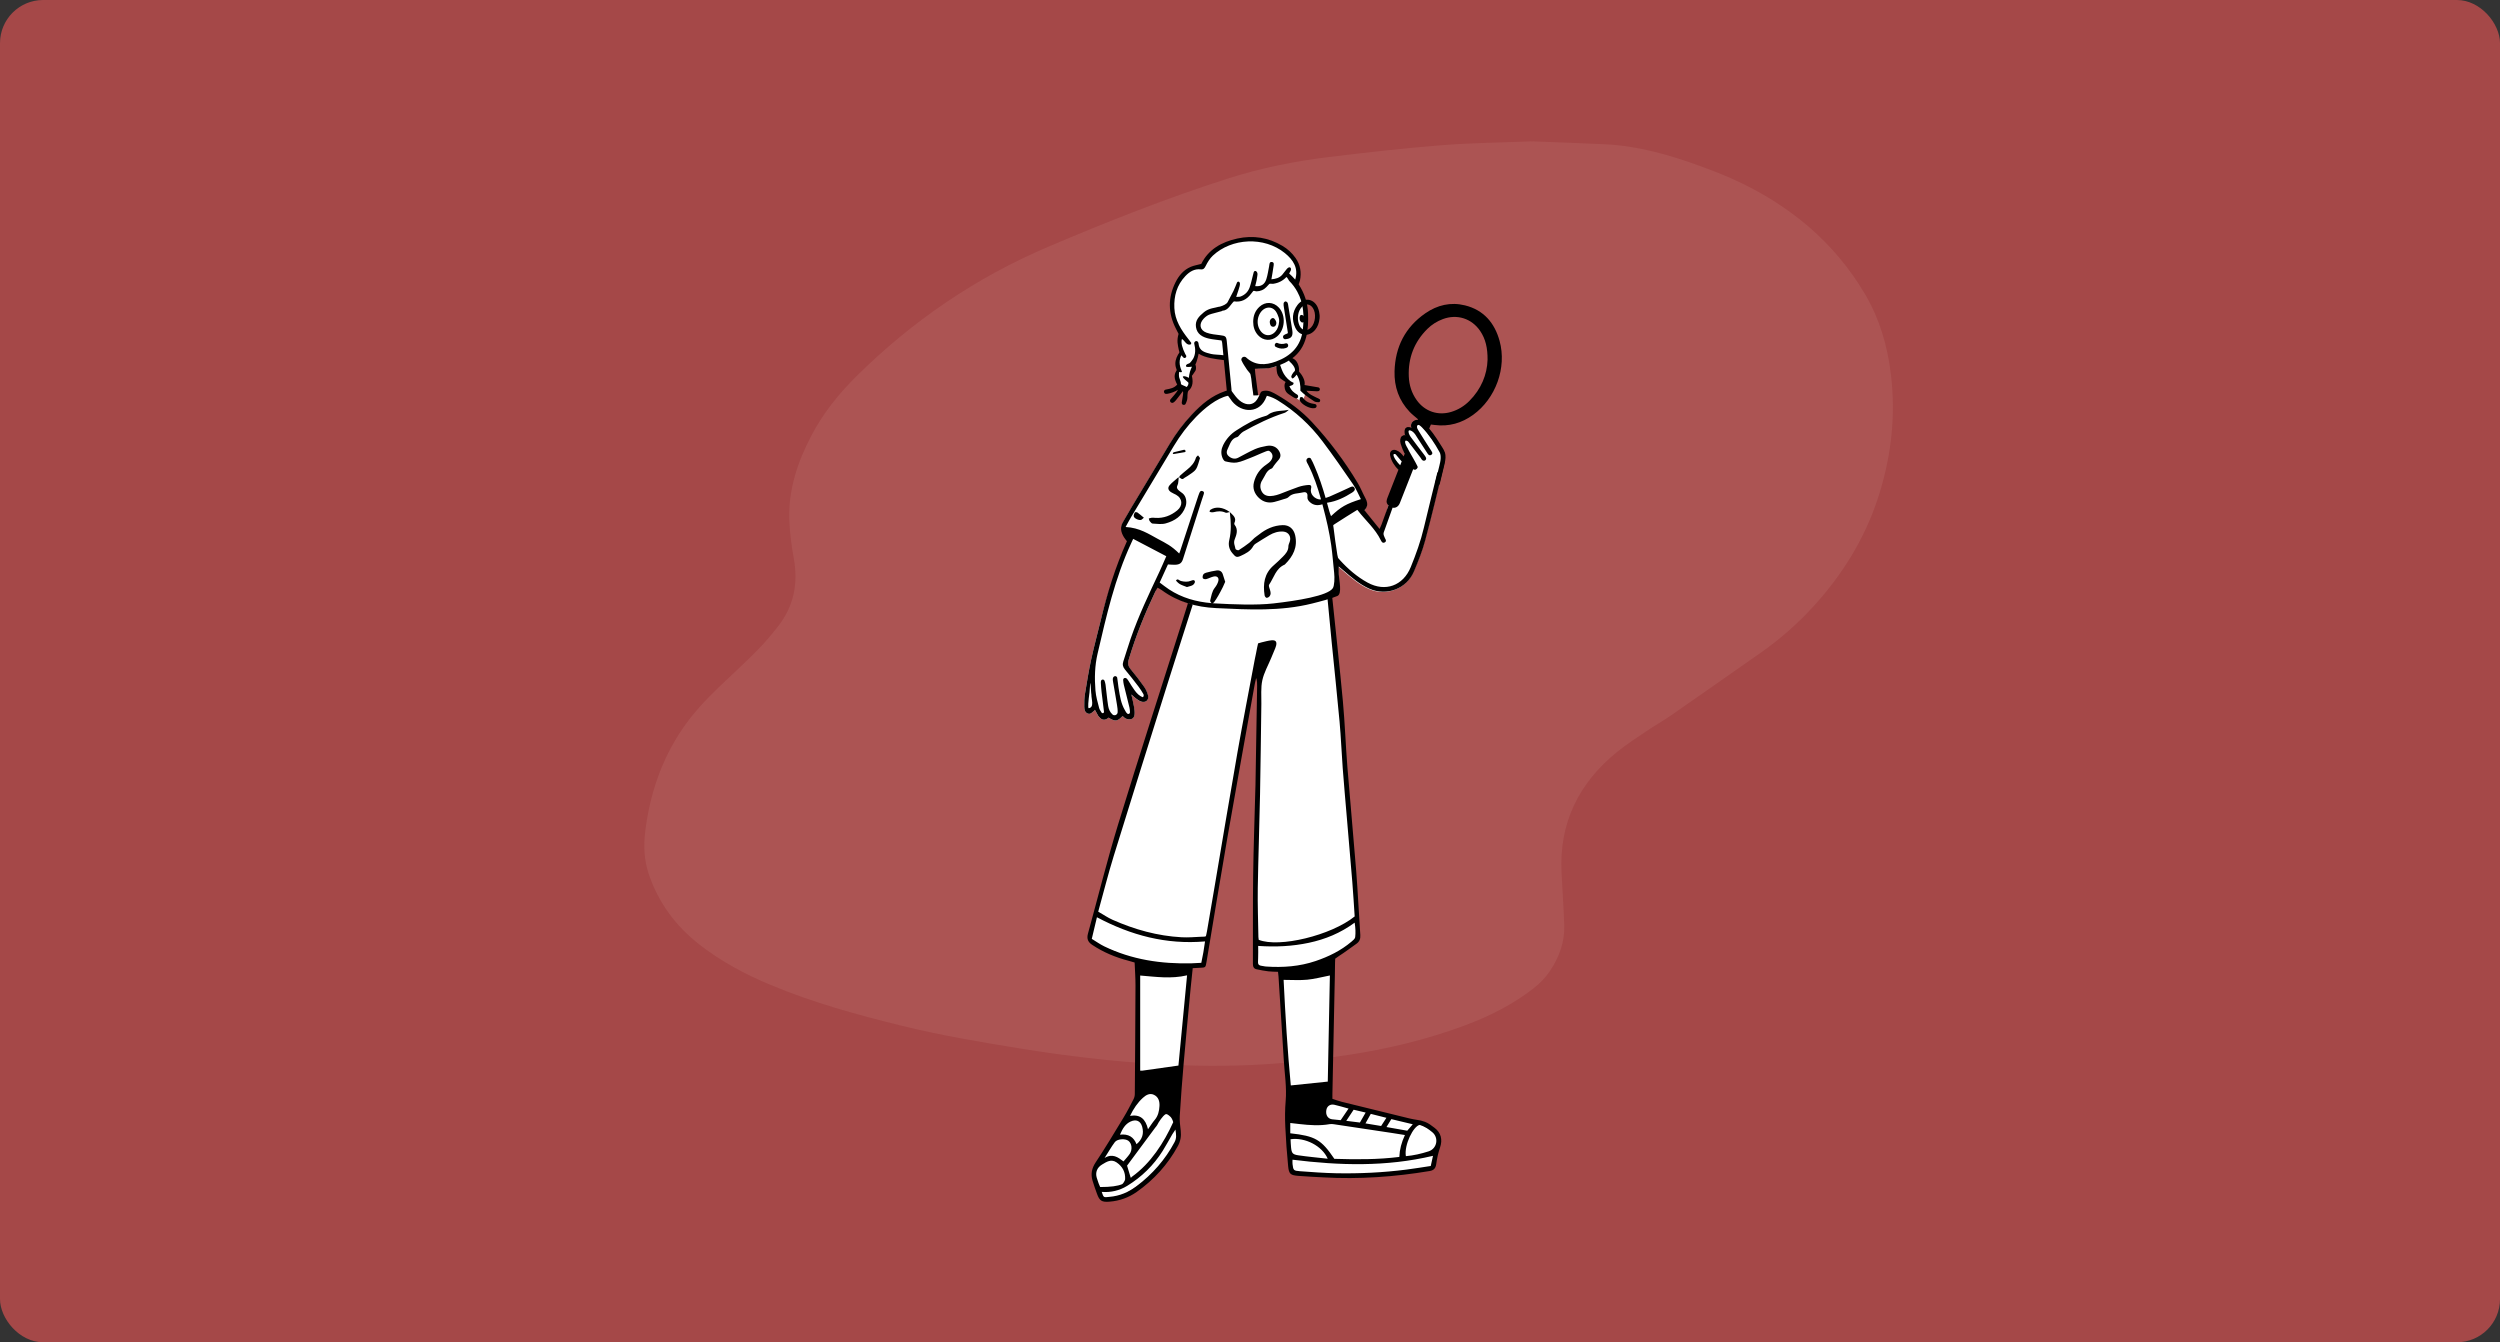 <?xml version="1.0" encoding="UTF-8"?> <svg xmlns="http://www.w3.org/2000/svg" width="1680" height="902" viewBox="0 0 1680 902" fill="none"><rect x="0" y="0" width="1680" height="902" fill="#333333" stroke="none"/><rect width="1680" height="902" rx="29" fill="#A54848"></rect><g opacity="0.5"><g opacity="0.5"><path opacity="0.5" fill-rule="evenodd" clip-rule="evenodd" d="M1029.58 95C1046.19 95.659 1062.41 96.195 1078.62 96.971C1100.78 98.033 1121.71 104.058 1142.23 111.509C1149.65 114.202 1157.04 117.022 1164.21 120.251C1202.36 137.437 1232.7 162.718 1253.38 197.834C1263.23 214.572 1268.41 232.735 1270.68 251.635C1274.14 280.426 1270.69 308.747 1261.47 336.19C1252.54 362.775 1237.81 386.553 1218.4 407.72C1207.81 419.271 1196.11 429.588 1183.12 438.656C1163.14 452.609 1143.22 466.649 1123.19 480.543C1117.7 484.354 1111.82 487.663 1106.27 491.402C1099.8 495.766 1093.21 500.035 1087.16 504.89C1060.57 526.237 1047.67 553.369 1049.34 586.46C1049.92 598.104 1050.73 609.74 1051.16 621.389C1051.58 632.79 1047.89 643.123 1041.42 652.69C1038.4 657.15 1034.67 660.9 1030.38 664.25C1016.46 675.123 1000.73 682.989 984.023 689.193C959.004 698.483 933.113 704.734 906.6 708.806C887.524 711.737 868.381 714.054 849.086 715.238C825.059 716.712 801.032 716.434 777.031 714.989C746.718 713.163 716.609 709.582 686.669 704.743C659.797 700.398 632.948 695.902 606.542 689.426C576.374 682.03 546.474 673.793 517.878 661.871C500.877 654.783 484.809 646.194 470.387 635.007C454.012 622.305 442.465 606.535 436.005 587.416C432.77 577.843 432.423 568.059 433.665 558.274C436.778 533.752 444.434 510.646 458.679 489.7C465.658 479.436 474.127 470.362 483.16 461.72C491.606 453.639 500.268 445.753 508.485 437.471C513.579 432.337 518.251 426.787 522.707 421.139C533.511 407.443 536.498 392.095 533.466 375.348C531.909 366.75 530.721 358.014 530.43 349.309C529.756 329.21 535.913 310.561 545.273 292.719C553.141 277.721 563.685 264.555 575.877 252.511C613.004 215.83 655.726 186.52 704.784 165.687C744.312 148.901 784.257 133.057 825.345 119.939C847.401 112.897 870.109 108.314 893.159 105.528C918.264 102.494 943.413 99.606 968.628 97.611C988.995 95.999 1009.49 95.807 1029.58 95Z" fill="#DFA9A1"></path></g></g><path fill-rule="evenodd" clip-rule="evenodd" d="M803.181 394.126L783.897 455.204L766.764 509.934L746.278 577.859L735.367 616.357L732.184 629.3L733.557 633.001L764.832 645.968L764.305 687.438V718.422V737.595L736.533 783.618L734.594 789.512L740.236 806.186L751.227 805.63L776.479 788.779L791.498 767.585V755.573L792.581 730.836L799.866 649.916L808.515 648.309L822.021 569.902L838.829 475.339L843.699 449.575L846.149 451.006V472.155L843.699 649.191L861.369 651.972L863.317 697.206L866.413 738.842L865.725 757.878L867.287 787.08L875.928 788.425L917.687 790.143L963.108 784.738L967.818 766.384L964.204 760.303L947.768 752.701L918.302 745.678L893.739 739.599L894.828 702.169L895.426 642.973L913.345 629.901L909.041 577.859L902.242 496.55L893.739 394.126C871.713 393.689 855.033 393.47 843.699 393.47C832.364 393.47 818.858 393.689 803.181 394.126Z" fill="white"></path><path fill-rule="evenodd" clip-rule="evenodd" d="M909.645 745.734C908.009 748.202 906.504 750.473 904.696 753.201C908.155 753.632 910.886 753.973 913.856 754.343C915.125 752.134 916.332 750.033 917.712 747.633C914.64 746.91 912.2 746.335 909.645 745.734ZM931.668 751.166C927.737 750.178 924.533 749.372 921.168 748.526C919.907 750.783 918.839 752.696 917.597 754.92C921.507 755.569 924.793 756.114 928.111 756.666C929.28 754.859 930.289 753.298 931.668 751.166ZM949.385 755.515C944.228 754.276 939.653 753.176 934.977 752.052C933.877 753.847 932.919 755.41 931.717 757.371C936.721 758.255 941.197 759.046 945.685 759.839C946.868 758.458 947.904 757.246 949.385 755.515ZM906.224 744.967C902.623 743.985 899.668 743.052 896.653 742.395C893.872 741.789 891.747 743.317 891.294 745.939C890.718 749.273 892.276 751.793 895.204 752.17C897.063 752.408 898.933 752.555 900.94 752.758C902.643 750.247 904.287 747.822 906.224 744.967ZM752.618 762.498C758.413 761.831 761.863 764.108 763.735 768.916C767.604 765.683 768.823 761.778 767.552 757.194C766.448 753.211 763.437 751.943 759.699 753.701C756.171 755.361 754.384 758.426 752.618 762.498ZM754.996 780.475C756.443 778.743 757.965 777.191 759.166 775.424C761.147 772.507 760.618 768.349 758.243 766.593C756.102 765.008 750.861 765.287 749.191 767.48C746.631 770.846 744.636 774.638 742.274 778.153C747.58 774.977 751.202 777.573 754.996 780.475ZM892.224 778.665C888.485 769.998 876.964 764.161 867.254 765.57C867.36 767.368 867.402 769.216 867.59 771.049C867.976 774.844 868.57 775.781 872.415 776.356C878.795 777.308 885.234 777.872 892.224 778.665ZM740.35 800.944C741.692 805.19 741.856 804.596 745.558 804.286C752.385 803.713 758.431 801.155 763.819 797.071C774.424 789.033 783.039 779.292 789.312 767.486C790.726 764.827 790.438 762.481 789.886 759.065C788.903 760.547 788.304 761.359 787.799 762.226C785.621 765.964 783.593 769.793 781.288 773.451C775.2 783.11 767.207 790.913 757.485 796.89C752.295 800.081 746.381 801.459 740.35 800.944ZM771.465 758.853C773.295 756.278 774.476 754.336 775.933 752.628C778.269 749.889 778.987 746.603 779.165 743.238C779.326 740.183 778.573 737.197 775.45 735.714C772.546 734.335 770.046 735.917 768.077 737.698C764.468 740.963 761.758 744.976 759.389 749.858C766.277 748.718 769.781 751.912 771.465 758.853ZM739.317 797.685C746.381 797.685 750.99 797.056 754.073 795.766C754.732 795.491 756.045 793.281 756.087 792.498C756.347 787.661 754.355 783.871 750.343 781.14C746.668 778.639 743.61 780.768 740.61 782.553C737.177 784.596 735.955 787.904 737.03 791.495C738.131 795.174 738.482 795.674 739.317 797.685ZM954.021 755.946C949.818 756.666 943.476 769.421 944.742 776.94C949.963 776.491 955.014 775.314 960.018 773.713C965.718 771.888 967.07 764.518 962.411 760.771C960.129 758.935 957.774 757.048 954.021 755.946ZM759.837 791.423C760.289 791.355 760.516 790.877 760.706 790.74C773.35 781.668 782.122 767.942 788.413 754.105C788.413 754.105 787.888 752.023 786.787 750.708C784.85 748.829 783.832 748.361 783.123 748.829C781.25 750.062 778.788 753.717 777.607 756.05C777.307 756.644 776.795 757.131 776.392 757.675C770.029 766.255 763.668 774.838 757.389 783.31C758.162 785.8 759.014 788.77 759.837 791.423ZM962.965 776.715C931.462 784.181 900.154 783.255 868.564 779.321C868.564 780.169 868.458 781.233 868.583 782.268C869.079 786.411 869.254 786.738 873.558 787.053C881.66 787.645 889.774 788.269 897.891 788.424C913.619 788.723 929.316 787.963 944.934 785.994C950.415 785.303 955.866 784.381 961.47 783.544C962.016 781.047 962.492 778.875 962.965 776.715ZM845.488 635.66C845.488 638.533 845.605 641.206 845.463 643.867C845.204 648.713 845.14 648.71 849.963 649.406C850.231 649.445 850.5 649.486 850.77 649.506C862.092 650.285 873.226 649.489 884.067 645.823C892.872 642.844 901.09 638.822 908.209 632.78C909.207 631.933 910.564 630.857 910.688 629.766C911.028 626.776 910.919 623.71 910.331 620.023C900.714 627.087 890.53 631.221 879.546 633.561C868.485 635.918 857.326 636.467 845.488 635.66ZM733.679 630.916C736.692 632.747 739.228 634.58 742.001 635.925C760.568 644.928 780.35 647.853 800.787 647.347C802.919 647.294 805.048 647.132 807.279 647.017C807.783 644.453 808.265 642.216 808.658 639.962C809.062 637.641 809.377 635.304 809.784 632.634C783.701 634.876 760.011 628.546 737.14 616.392C736.032 621.04 734.92 625.708 733.679 630.916ZM867.061 761.565C883.871 763.416 887.904 765.764 896.687 778.739C911.231 779.194 925.941 779.276 940.35 777.453C940.551 772.398 941.786 767.755 944.113 762.739C941.344 762.249 938.077 761.763 935.411 761.357C922.421 759.382 909.425 757.431 896.428 755.497C895.495 755.358 894.503 755.256 893.591 755.421C886.84 756.638 880.105 756.141 873.366 755.378C871.283 755.142 869.202 754.897 867.061 754.65V761.565ZM791.907 716.055C793.82 696.075 795.746 675.95 797.711 655.427C786.933 657.947 776.614 656.399 766.209 655.552V719.459C767.126 719.558 767.126 719.558 767.483 719.508C775.512 718.392 783.535 717.245 791.907 716.055ZM862.582 658.473C863.772 682.385 865.176 705.854 867.415 729.412C875.983 728.525 883.989 727.695 892.267 726.837C892.741 702.864 893.208 679.207 893.676 655.518C888.212 656.577 883.353 657.904 878.414 658.367C873.347 658.843 868.202 658.473 862.582 658.473ZM747.736 618.143C762.472 624.66 777.822 628.956 793.986 629.837C798.302 630.073 802.658 629.726 806.989 629.504C808.596 629.421 810.12 629.542 810.388 629.053C810.388 629.053 810.808 627.443 811.11 625.714C812.877 615.588 814.577 605.451 816.298 595.319C821.371 565.45 826.315 535.56 831.556 505.722C835.229 484.811 839.301 463.97 843.21 443.101C843.707 440.443 844.392 437.817 844.81 435.149C844.94 434.315 845.425 432.347 845.425 432.347C845.425 432.347 846.725 431.914 847.704 431.685C849.938 431.16 852.171 430.499 854.44 430.284C857.276 430.016 858.204 431.232 857.532 433.92C857.272 434.963 856.819 435.961 856.412 436.963C855.7 438.718 854.947 440.456 854.225 442.206C852.168 447.184 849.393 452.008 848.274 457.187C847.177 462.258 847.713 467.692 847.633 472.968C847.326 493.265 847.153 513.564 846.75 533.859C846.333 554.825 845.564 575.785 845.23 596.753C845.055 607.708 845.477 618.673 845.644 629.632C845.654 630.296 845.786 630.957 845.855 631.556C859.52 637.076 894.532 628.603 910.343 615.847C909.827 608.27 909.38 600.447 908.747 592.64C907.578 578.211 906.295 563.793 905.071 549.37C904.133 538.316 903.138 527.266 902.305 516.204C901.524 505.818 901.134 495.398 900.195 485.028C898.598 467.382 896.683 449.764 894.944 432.131C893.935 421.901 892.479 406.614 891.522 396.378C891.471 395.841 891.318 395.223 891.515 394.775C891.751 394.238 892.284 393.512 892.742 393.47C893.246 393.428 894.033 393.953 894.294 394.443C894.655 395.12 894.693 395.99 894.776 396.788C897.178 419.931 900.291 448.107 902.42 471.275C903.768 485.955 904.272 500.71 905.445 515.408C907.308 538.739 909.531 562.041 911.37 585.374C912.497 599.667 913.136 613.998 914.131 628.302C914.312 630.894 913.601 632.749 911.525 634.208C907.652 636.928 903.889 639.818 899.904 642.362C899.049 642.909 897.255 644.236 897.255 644.236C897.255 644.236 897.156 645.7 897.151 646.828C897.123 652.917 896.94 659.005 896.814 665.091C896.334 688.496 895.852 711.901 895.374 735.305C895.355 736.235 895.371 737.165 895.371 738.405C897.517 739.099 899.518 739.878 901.583 740.391C916.703 744.154 931.83 747.889 946.977 751.545C948.812 751.987 950.672 752.32 952.52 752.596C954.349 752.868 955.321 753.052 957.525 753.849C959.955 754.728 962.031 756.396 964.088 757.96C968.334 761.188 969.553 765.769 967.678 771.234C966.445 774.826 965.65 778.541 965.138 782.303C964.738 785.235 963.367 786.489 960.697 786.935C937.073 790.876 913.319 792.559 889.38 791.2C883.694 790.878 878.001 790.66 872.33 790.177C867.233 789.743 866.155 788.943 865.642 783.799C864.761 774.953 864.126 766.073 863.721 757.192C863.461 751.453 863.466 745.697 863.961 739.974C864.76 730.751 863.276 721.679 862.712 712.547C861.552 693.779 860.353 675.012 859.162 656.245C859.103 655.318 858.967 654.396 858.821 653.055C856.598 652.96 854.458 653.003 852.356 652.744C849.682 652.415 847.02 651.923 844.388 651.344C842.54 650.937 841.945 649.67 841.954 647.723C842.044 628.104 841.852 608.481 842.111 588.865C842.361 569.925 843.048 550.992 843.544 532.056C843.584 530.568 843.655 529.08 843.681 527.593C844.055 505.404 844.426 483.215 844.791 461.026C844.82 459.274 844.795 457.52 844.148 455.622C843.821 457.017 843.429 458.4 843.177 459.807C837.012 494.288 830.749 528.751 824.744 563.26C819.922 590.974 815.413 618.743 810.766 646.487C810.145 650.192 810.15 650.185 806.487 650.34C804.886 650.408 803.288 650.513 801.507 650.611C801.03 655.167 800.544 659.454 800.139 663.75C798.553 680.587 796.917 697.419 795.45 714.268C794.418 726.123 793.525 737.993 792.799 749.872C792.595 753.215 793.096 756.619 793.461 759.976C793.856 763.594 793.286 766.92 791.523 770.146C784.711 782.614 775.422 792.864 763.816 801.015C758.391 804.826 752.303 806.977 745.655 807.522C740.438 807.951 738.86 807.007 737.135 802.111C736.102 799.181 734.996 796.267 734.15 793.282C732.912 788.917 733.639 785.086 736.301 781.085C742.896 771.175 749.001 760.936 755.175 750.752C757.553 746.831 759.64 742.728 761.742 738.647C762.29 737.583 762.583 736.406 762.592 735.209C762.79 710.85 762.968 686.491 763.05 662.131C763.066 657.137 762.681 652.142 762.467 646.815C761.133 646.426 759.755 645.986 758.357 645.623C749.636 643.356 741.444 639.95 733.913 634.919C730.939 632.934 730.211 630.66 731.126 627.341C737.853 602.967 743.905 578.389 751.306 554.223C765.245 508.708 779.95 463.427 794.33 418.048C796.616 410.831 798.864 403.602 801.128 396.378C801.29 395.862 801.311 395.244 801.621 394.845C801.658 394.798 801.695 394.753 801.733 394.709C802.522 393.801 804.068 393.972 804.501 395.093C804.554 395.232 804.581 395.368 804.571 395.502C804.443 397.097 803.956 398.683 803.465 400.225C797.358 419.426 791.151 438.597 785.111 457.82C772.826 496.909 760.535 535.996 748.448 575.146C744.703 587.279 741.611 599.613 738.003 612.636C741.42 614.592 744.437 616.684 747.736 618.143Z" fill="black"></path><path fill-rule="evenodd" clip-rule="evenodd" d="M842.061 160.462C856.844 160.462 867.001 167.044 872.531 180.207L871.915 188.315V190.985L877.833 208.823L876.255 226.943L873.559 230.849C873.441 231.218 873.319 231.588 873.193 231.958C872.035 235.356 870.323 238.201 868.057 240.493L870.631 245.713L871.915 250.573L874.043 255.171L876.255 261.033C877.801 262.487 877.494 265.186 875.333 269.131C874.024 269.83 871.824 268.469 868.733 265.049L863.951 260.239L866.117 257.018L860.535 251.413L859.113 245.874C854.146 247.517 848.015 247.999 840.719 247.32L842.611 267.499L825.352 266.185C824.546 255.533 823.759 247.152 822.991 241.043L821.525 240.889L806.033 236.477H804.318L802.273 244.009V248.33L799.701 253.935L800.598 257.018L797.618 261.033L791.842 260.239L790.86 255.887L791.842 246.793L792.398 238.897L793.621 236.477L791.842 228.349L793.621 223.109C786.093 208.099 785.5 196.501 791.842 188.315C801.355 176.037 808.144 179.07 808.144 179.07C812.821 171.1 819.886 160.462 842.061 160.462Z" fill="white"></path><path fill-rule="evenodd" clip-rule="evenodd" d="M875.47 267.119C877.429 270.129 880.355 271.087 883.593 271.512C885.041 271.702 885.19 273.757 883.791 274.176C883.563 274.244 883.318 274.29 883.065 274.324C880.03 274.731 874.367 271.655 873.434 268.985C873.23 268.399 873.476 267.511 873.82 266.949C873.954 266.73 875.266 266.806 875.47 267.119ZM861.818 165.226C865.317 167.302 868.266 170.014 870.615 173.362C873.866 177.996 874.698 183.106 873.562 188.568C873.496 188.886 872.939 190.455 872.824 190.761C872.782 190.872 872.734 190.969 872.681 191.053C876.518 196.926 878.758 203.417 879.012 210.614C879.2 215.94 879.085 221.219 877.755 226.445C876.141 232.789 872.89 237.342 868.556 240.66C868.947 241.125 868.538 240.551 869.917 241.524C872.228 243.114 873.36 247.346 872.864 249.572C874.746 251.646 877.377 255.533 876.652 258.747C879.042 259.118 882.802 259.836 885.832 260.305C887.174 260.512 887.347 262.426 886.046 262.817C885.447 262.997 884.745 262.933 884.059 262.894C882.558 262.809 880.114 262.695 877.923 262.569C879.708 265.116 882.711 266.146 884.713 267.214C885.392 267.575 886.186 267.774 886.771 268.241C887.547 268.863 887.163 270.241 886.178 270.278C885.191 270.316 884.03 270.215 883.224 269.721C881.033 268.377 878.961 266.832 876.901 265.287C875.893 264.531 875.017 263.6 873.859 262.545C874.074 259.317 873.486 255.088 871.356 251.754C870.557 252.894 869.445 253.853 869.445 253.853C868.152 254.876 868.044 253.886 867.736 253.16C867.605 252.849 868.514 250.731 870.099 249.286L870.11 249.264C870.222 249.025 871.027 246.909 866.53 242.886C866.444 242.683 866.312 242.474 866.221 242.269C864.364 243.422 862.351 244.397 860.218 245.227C860.989 247.333 861.653 249.461 862.77 251.316C864.144 253.599 866.459 256.086 869.223 257.193C869.534 258.495 868.263 259.025 866.464 259.474C867.815 262.645 869.688 263.976 871.622 265.112C872.689 265.738 872.563 267.365 871.384 267.742C870.896 267.898 869.528 267.237 869.108 266.945C865.865 264.691 863.533 264.172 863.204 259.773C863.163 259.237 863.115 257.743 863.941 256.702C863.941 256.702 860.519 254.558 859.992 253.941C858.08 251.625 858.11 250.543 857.802 247.409C857.758 246.967 857.725 246.523 857.765 246.105C856.869 246.398 855.956 246.671 855.027 246.924C851.4 247.914 847.41 247.573 843.282 247.862C843.352 248.696 843.404 249.821 843.547 250.933C844.138 255.54 844.759 260.144 845.368 264.749C845.394 264.954 845.412 265.159 845.421 265.366C845.468 266.52 845.476 267.83 843.963 267.806C843.385 267.796 842.471 266.507 842.326 265.693C841.735 262.378 841.163 257.765 840.841 254.412C840.253 251.655 840.569 251.425 839.588 250.394C839.247 250.036 838.321 248.944 838.061 248.524C836.2 245.511 835.649 245.182 834.219 242.051C834.184 241.896 834.174 241.735 834.179 241.571C834.223 240.394 835.298 239.554 836.455 239.778C836.811 239.847 837.125 239.959 837.349 240.169C843.396 245.82 850.355 245.515 857.369 242.972C867.469 239.311 874.299 232.683 875.52 221.362C876.469 212.559 876.165 203.949 871.775 196.018C870.296 193.345 868.67 191.092 866.227 188.616C865.895 188.184 865.521 187.199 865.015 186.652C864.959 186.592 864.675 186.338 864.465 186.137C862.17 188.621 859.23 190.176 855.639 190.707C854.712 190.844 853.752 190.441 852.988 190.784C852.988 190.784 851.658 192.217 851.004 192.922C849.321 194.732 846.92 195.735 844.449 195.789C843.666 195.806 842.835 195.263 842.211 195.513C842.211 195.513 841.169 196.808 840.656 197.498C837.83 201.305 834.059 203.266 829.178 202.518C826.765 204.763 825.443 208.588 821.444 208.813C821.262 208.963 821.066 209.081 820.883 209.14C819.181 209.682 814.103 210.785 812.483 211.483C811.102 212.079 809.811 213.123 808.775 214.242C805.503 217.781 806.266 221.895 810.772 223.546C813.634 224.596 816.815 224.866 819.882 225.247C823.437 225.687 824.051 225.991 824.394 229.308C825.5 240.019 826.528 250.739 827.546 261.459C827.68 262.872 827.683 264.319 827.529 265.726C827.478 266.191 826.763 266.887 826.309 266.922C825.821 266.96 825.005 266.453 824.827 265.992C824.512 265.178 824.561 264.22 824.475 263.321C823.792 256.21 823.111 249.099 822.426 241.988C817.006 241.285 810.061 240.65 805.478 237.659C805.478 237.659 804.51 242.758 803.285 244.953C803.849 246.163 803.966 248.464 803.1 249.492C801.825 251.599 800.938 252.556 800.938 252.556C801.138 253.76 802.558 258.571 799.339 261.992C797.974 262.545 797.968 265.007 797.939 267.179C797.919 268.662 797.316 270.219 796.633 271.571C796.51 271.814 796.188 271.954 795.799 272.063C795.003 272.284 794.211 271.717 794.148 270.894C794.134 270.708 794.133 270.523 794.156 270.341C794.36 268.692 794.768 267.068 794.958 265.419C795.004 265.013 795.24 263.509 794.895 262.865C793.505 264.657 791.589 267.332 790.29 268.89C789.717 269.577 789.036 270.288 788.249 270.646C788.118 270.706 787.973 270.735 787.818 270.743C786.826 270.797 786.02 269.818 786.292 268.862C786.331 268.725 786.388 268.6 786.471 268.496C787.722 266.912 790.624 264.05 791.572 261.938C789.832 263.136 786.491 264.329 784.653 264.612C783.203 264.835 782.623 264.685 782.253 263.668C781.966 262.876 782.431 262.002 783.257 261.833L783.748 261.735C786.373 261.219 789.07 260.788 791.072 258.432C789.999 256.431 789.41 254.732 789.358 253.045C789.315 251.664 789.787 250.325 790.534 249.163C790.669 248.953 790.765 248.768 790.763 248.666C790.763 248.666 790.191 247.011 790.089 246.561C789.406 243.592 790.164 240.957 791.601 238.356C791.814 237.97 792.488 237.174 792.596 236.701C792.596 236.701 792.274 235.749 792.161 235.181C791.475 231.732 790.636 228.992 792.001 224.368C792.001 224.368 790.891 222.186 790.26 220.964C784.874 210.542 784.751 200.037 789.994 189.592C792.239 185.122 795.45 181.306 800.22 179.3C802.334 178.412 804.666 178.043 807.261 177.341C812.085 167.568 820.906 162.6 831.467 160.292C842.178 157.952 852.358 159.61 861.818 165.226ZM815.047 171.77C813.024 173.661 811.476 176.215 810.222 178.719C809.402 180.355 808.739 181.219 806.832 181.009C802.57 180.538 799.313 182.618 796.554 185.539C790.876 191.555 788.798 198.86 789.168 206.987C789.544 215.211 793.736 221.707 798.613 227.898C799.247 228.703 799.889 229.504 800.473 230.345C800.581 230.5 800.429 230.836 800.372 231.298C797.392 232.74 796.082 228.655 794.246 227.794C793.426 230.415 794.543 233.918 796.469 237.864C796.628 238.193 796.854 238.511 797.04 238.841C797.62 239.869 796.459 241.006 795.431 240.429L793.825 238.746C791.719 243.379 793.07 246.834 794.293 249.812C793.949 250.386 792.883 250.1 792.411 249.842C792.411 249.842 791.868 252.404 792.638 254.287C793.325 255.964 793.697 257.571 793.582 258.073C794.129 258.857 796.632 259.424 797.335 260.074C798.153 259.613 798.918 258.006 798.522 257.026C798.411 256.752 793.867 253.483 795.068 252.927C796.678 252.459 798.873 253.952 798.873 253.952C799.376 250.267 799.713 249.188 800.989 246.432C797.572 246.794 796.619 246.75 797.088 245.374C797.671 244.459 798.806 244.464 799.413 244.035C800.036 243.596 801.383 241.782 801.755 241.125C803.434 238.161 803.48 234.598 802.554 231.035C802.234 229.808 803.62 228.711 804.666 229.429C805.108 229.733 805.38 230.259 805.438 230.906C805.915 236.233 810.04 236.858 813.896 237.872C815.73 238.354 819.883 238.337 822.112 238.723L821.305 230.393C821.257 229.9 821.054 229.422 820.883 228.79C817.809 228.351 815.082 228.13 812.434 227.547C808.145 226.605 804.419 224.589 803.701 219.823C803.03 215.376 805.531 212.717 809.067 209.779C812.483 206.941 816.629 206.941 818.685 206.216C819.033 206.093 819.429 206.035 819.832 206.031C822.052 205.402 824.386 204.303 825.035 202.902C826.176 200.438 827.654 198.131 828.824 195.677C829.722 193.792 830.477 191.838 831.278 189.851C831.555 189.163 832.51 189.03 832.926 189.644C833.701 190.786 833.124 192.474 830.724 199.495C831.822 199.425 832.811 199.573 833.635 199.271C836.596 198.187 838.72 196.063 839.763 193.132C840.711 190.463 841.26 187.653 841.984 184.905C842.156 184.253 842.326 183.599 842.513 182.883C842.715 182.105 843.693 181.804 844.269 182.366C845.576 183.638 844.855 185.293 844.712 186.653C844.514 188.54 843.92 190.386 843.493 192.269C847.278 192.687 849.804 191.259 850.967 187.633C851.872 184.813 852.268 181.827 852.857 178.909C853.104 177.676 852.926 175.845 854.692 176.053C856.502 176.268 855.911 178.08 855.757 179.269C855.411 181.945 854.897 184.599 854.379 187.694C857.354 187.427 859.838 186.748 861.709 184.585C862.809 183.312 863.724 181.879 864.838 180.62C865.13 180.29 865.506 180.034 865.894 179.796C866.473 179.439 867.271 179.672 867.478 180.32C867.807 181.348 867.233 182.174 866.743 183.022C866.597 183.274 866.447 183.521 866.293 183.761C867.576 184.872 869.308 186.643 870.383 187.895C872.734 180.183 869.037 174.617 863.414 170.06C849.408 158.709 827.646 160.002 815.047 171.77Z" fill="black"></path><path fill-rule="evenodd" clip-rule="evenodd" d="M952.239 313.91C952.266 313.972 952.286 314.038 952.301 314.106L952.239 313.91ZM940.801 317C936.645 311.696 933.772 302.937 937.514 304.231C940.165 305.148 949.399 315.725 949.353 315.648C946.134 310.198 943.717 304.889 941.873 298.712C941.328 296.886 941.454 295.212 942.522 294.268C943.357 293.529 944.823 293.384 944.823 293.384C943.957 289.468 944.055 286.669 948.791 288.449C948.042 286.181 947.927 284.143 950.175 283.177C952.376 282.232 954.22 283.072 955.836 284.59C960.5 288.972 964.059 294.285 967.42 299.687C968.796 301.898 970.36 303.921 970.621 306.589C970.846 308.903 970.339 311.221 969.796 313.458C965.743 330.176 961.774 346.92 957.312 363.529C955.406 370.621 952.648 377.528 949.773 384.307C944.829 395.964 931.412 400.936 919.867 395.783C913.375 392.885 908.078 388.322 902.772 383.757C901.832 382.947 900.866 382.169 899.338 380.901C899.338 383.114 899.274 384.622 899.351 386.123C899.548 390.012 897.211 392.307 897.211 396.883C897.211 401.459 889.395 401.327 884.86 402.852C864.181 409.804 838.922 409.859 817.013 408.803C803.793 408.166 791.327 403.711 780.508 395.783C779.688 395.182 778.782 394.622 777.672 393.974C777.104 394.964 776.683 396.928 776.262 397.812C769.246 412.553 763.135 427.643 758.457 443.308C757.646 446.029 758.079 447.848 759.856 449.944C763.032 453.688 766.005 457.621 768.839 461.632C770.008 463.287 770.88 465.277 771.389 467.243C772.226 470.476 769.736 472.581 766.593 471.412C765.408 470.971 764.34 470.16 763.302 469.404C762.377 468.729 761.566 467.898 760.215 466.702C760.92 469.91 761.577 472.495 762.031 475.114C762.316 476.758 762.517 478.473 762.369 480.121C762.035 483.871 758.587 483.849 756.456 482.875C755.644 482.505 755.054 481.763 754.342 481.191C751.193 484.292 749.727 485.452 744.93 482.237C743.245 483.762 741.168 484.364 739.316 482.486C737.885 481.034 738.218 481.667 735.778 476.999C735.798 476.996 735.345 477.573 735.256 477.637C733.944 478.575 732.917 480.306 730.922 479.481C728.902 478.645 728.667 476.655 728.632 474.893C728.575 472.06 728.647 469.179 729.099 466.389C730.36 458.603 731.632 450.808 733.297 443.102C735.155 434.516 737.504 426.037 739.547 417.489C743.917 399.21 750.632 380.864 758.457 363.529C757.772 362.617 757.037 361.875 756.456 360.914C754.481 357.638 752.398 354.634 754.596 351.045C756.556 347.845 758.328 344.531 760.259 341.312C768.786 327.103 777.335 312.907 785.886 298.712C790.11 291.702 794.993 285.193 800.611 279.222C807.382 272.028 812.487 268.399 821.643 265.276C825.12 264.09 824.07 261.024 826.347 264.192C827.671 266.035 847.417 266.073 847.725 265.276C848.442 263.429 847.799 263.295 849.644 263.058C852.672 262.669 855.399 264.338 857.906 265.778C866.609 270.782 874.586 276.742 881.428 284.101C893.108 296.663 903.34 310.336 912.16 325.04C914.084 328.246 915.447 331.783 917.221 335.086C918.759 337.95 919.182 340.631 916.576 343.159C919.934 347.312 924.457 352.95 928.024 357.361C928.548 356.186 928.812 354.052 929.133 353.174C931.177 347.586 932.075 341.657 934.122 336.07C934.218 335.806 934.305 335.529 934.401 335.257L940.801 317Z" fill="white"></path><path fill-rule="evenodd" clip-rule="evenodd" d="M984.499 205.215C997.074 208.341 1004.39 217.019 1007.72 229.085C1012.69 247.118 1005.1 267.85 989.892 278.812C982.198 284.359 973.674 286.788 964.196 285.598C963.436 285.502 962.675 285.411 961.569 285.274C961.122 286.338 960.665 287.386 960.226 288.437C963.057 291.824 965.487 295.536 967.821 299.29C969.199 301.506 970.767 303.533 971.027 306.206C971.253 308.526 970.744 310.85 970.202 313.091C966.142 329.844 962.167 346.624 957.696 363.269C955.787 370.376 953.025 377.3 950.145 384.092C945.192 395.775 931.754 400.757 920.188 395.593C913.685 392.689 908.38 388.116 903.065 383.541C902.124 382.73 901.155 381.95 899.625 380.678C899.625 382.897 899.561 384.408 899.637 385.912C899.835 389.809 902.094 399.105 898.688 400.517C894.26 402.352 887.63 404.102 881.684 405.58C860.385 410.872 839.107 409.699 817.162 408.641C803.92 408.003 791.591 404.561 780.753 396.616C779.931 396.014 778.992 395.572 777.88 394.922C777.312 395.915 776.764 396.74 776.343 397.626C769.314 412.4 763.193 427.521 758.508 443.22C757.694 445.947 758.129 447.77 759.909 449.87C763.091 453.623 766.068 457.564 768.907 461.583C770.078 463.243 770.951 465.237 771.461 467.207C772.3 470.447 769.805 472.556 766.657 471.385C765.47 470.944 764.4 470.13 763.361 469.372C762.433 468.696 761.622 467.863 760.269 466.665C760.975 469.88 761.632 472.47 762.087 475.095C762.373 476.742 762.574 478.461 762.426 480.113C762.09 483.871 758.639 483.849 756.503 482.873C755.69 482.501 755.098 481.758 754.385 481.185C751.231 484.291 749.763 485.456 744.957 482.232C743.269 483.762 741.19 484.365 739.334 482.484C737.9 481.028 738.234 481.662 735.79 476.984C735.81 476.98 735.356 477.56 735.267 477.623C733.953 478.562 732.925 480.298 730.926 479.472C728.902 478.634 728.667 476.639 728.632 474.874C728.575 472.035 728.647 469.148 729.1 466.351C730.364 458.549 731.636 450.736 733.306 443.014C735.166 434.41 737.519 425.912 739.566 417.346C743.943 399.026 749.46 381.087 757.299 363.713C756.612 362.8 755.85 361.946 755.27 360.983C753.29 357.701 752.438 354.356 754.639 350.759C756.602 347.551 758.378 344.23 760.312 341.005C768.853 326.765 777.417 312.539 785.983 298.313C790.214 291.287 795.104 284.765 800.733 278.781C807.514 271.571 814.266 265.903 823.437 262.774C826.921 261.586 827.134 261.987 829.414 265.161C830.741 267.009 832.363 268.821 834.242 270.055C837.81 272.399 842.323 272.546 844.938 268.198C845.38 267.465 846.391 265.594 846.7 264.797C847.418 262.946 847.923 262.811 849.772 262.573C852.805 262.184 855.613 263.864 858.124 265.308C866.841 270.322 874.831 276.295 881.684 283.67C893.384 296.26 903.633 309.961 912.469 324.696C914.395 327.91 915.761 331.455 917.538 334.765C919.079 337.636 919.502 340.322 916.892 342.856C920.256 347.018 923.506 351.038 927.079 355.458C927.603 354.282 928.038 353.443 928.36 352.564C929.935 348.254 931.489 343.935 933.056 339.621C932.989 339.556 932.921 339.487 932.853 339.416C931.162 337.646 931.807 335.923 932.544 334.047C934.94 327.955 937.329 321.861 939.715 315.765C937.045 312.942 934.847 309.776 934.134 305.843C933.665 303.255 935.772 301.618 938.297 302.563C940.473 303.378 941.957 304.965 943.245 306.74L943.924 305.002C942.873 302.845 941.95 300.621 941.251 298.276C940.705 296.445 940.856 294.234 941.925 293.289C942.763 292.548 944.213 292.806 944.213 292.806C943.345 288.882 943.777 286.059 948.521 287.843C947.771 285.57 948.296 283.712 950.548 282.745C951.316 282.414 952.041 282.301 952.728 282.359L952.953 281.775C950.823 279.909 948.943 278.502 947.346 276.825C940.071 269.187 936.848 259.909 937.133 249.512C937.579 233.167 944.279 219.917 957.832 210.535C965.863 204.976 974.877 202.822 984.499 205.215ZM761.49 362.112C760.895 363.408 760.522 364.225 760.145 365.039C749.16 388.732 743.453 414.033 737.568 439.27C735.67 447.411 735.461 455.746 736.151 464.036C736.48 467.995 737.592 471.913 738.621 475.778C738.892 476.794 739.518 477.716 740.289 478.881C740.793 479.644 741.985 479.215 741.884 478.307C741.37 473.937 740.78 469.576 740.278 465.205C740.026 463.017 739.859 460.815 739.76 458.616C739.73 457.954 739.819 457.303 740.371 456.873C741.032 456.359 742.012 456.729 742.265 457.526C742.534 458.374 742.809 459.245 742.927 460.136C743.557 464.888 743.923 469.679 744.689 474.408C745.05 476.641 745.929 478.615 747.606 480.138C748.897 481.309 750.976 480.366 751.056 478.624C751.135 476.919 750.866 475.281 750.619 473.668C749.857 468.684 748.91 463.727 748.078 458.754C747.907 457.737 747.685 456.648 747.888 455.677C747.955 455.36 748.162 455.073 748.417 454.797C748.952 454.218 749.892 454.218 750.419 454.805C750.585 454.991 750.711 455.185 750.75 455.395C751.158 457.556 751.266 459.772 751.622 461.945L751.776 462.898C752.569 467.824 753.312 472.778 755.903 477.189C756.374 477.991 756.77 478.935 757.597 479.574C758.329 480.138 759.39 479.561 759.344 478.638C759.29 477.542 759.239 476.519 759.009 475.538C757.799 470.367 756.416 465.238 755.184 460.071C754.942 459.054 754.852 458.001 754.761 456.99C754.687 456.173 755.38 455.464 756.193 455.573C757.177 455.707 757.672 456.487 758.176 457.29C759.554 459.484 760.87 461.729 762.398 463.815C763.875 465.831 765.562 467.714 768.049 468.537C768.104 468.472 768.157 468.406 768.208 468.338C768.635 467.773 768.692 467.013 768.34 466.399C767.358 464.683 766.343 463.109 765.151 461.491C762.231 457.529 759.105 453.714 755.968 449.917C754.597 448.259 754.163 446.609 754.853 444.535C756.572 439.372 758.081 434.139 759.86 428.998C765.17 413.659 772.158 399.036 779.061 384.376C780.649 381.003 782.086 377.557 783.751 373.785C776.209 369.83 768.931 366.013 761.49 362.112ZM732.735 458.863C732.59 458.846 732.187 465.024 732.167 465.168C731.347 471.119 730.918 475.927 731.661 475.927C735.545 475.262 733.351 469.874 733.419 466.799C733.259 466.781 732.896 458.882 732.735 458.863ZM851.35 265.948C850.87 266.863 850.506 267.915 850.279 268.376C845.18 278.71 832.529 277.164 826.741 267.978C826.277 267.241 825.708 266.57 825.246 265.948C817.61 267.527 809.266 274.5 803.738 280.178C798.009 286.064 793.097 292.574 788.869 299.603C779.241 315.603 769.621 331.608 760.019 347.623C758.827 349.613 757.762 351.677 756.398 354.14C765.803 354.618 772.224 359.012 778.007 362.112C783.905 365.275 787.021 366.677 792.419 371.966C792.61 371.486 792.812 371.048 792.962 370.593C797.047 358.163 801.126 345.731 805.21 333.301C805.384 332.769 805.583 332.246 805.79 331.727C806.213 330.67 806.647 329.456 808.174 330.055C809.54 330.59 809.041 331.709 808.707 332.704C808.253 334.055 807.801 335.407 807.368 336.765C803.234 349.722 799.092 362.676 794.986 375.642C794.119 378.375 792.765 379.454 789.512 379.525C787.99 379.558 786.464 379.384 784.853 379.3C783.008 383.344 781.24 387.216 779.299 391.469C781.569 393.14 783.48 394.678 785.519 396.024C794.24 401.779 803.931 404.449 814.132 405.317C813.644 404.876 813.119 404.057 813.246 403.575C814.029 400.607 814.352 397.485 816.388 394.917C817.406 393.635 818.282 392.087 818.699 390.521C819.297 388.276 817.951 386.924 815.674 387.4C813.921 387.767 812.297 388.72 810.553 389.168C809.867 389.343 808.598 389.081 808.335 388.608C807.996 387.998 808.183 386.861 808.552 386.166C808.87 385.568 809.705 385.064 810.406 384.882C812.782 384.262 815.18 383.648 817.608 383.335C819.582 383.08 821.135 383.954 821.76 386.044C822.239 387.642 822.774 389.223 823.334 390.968C822.814 392.148 822.355 393.331 821.786 394.459C820.808 396.395 819.808 398.325 818.729 400.208C817.839 401.761 816.885 403.287 815.823 404.725C815.631 404.984 815.16 405.246 814.772 405.369C815.441 405.421 816.112 405.466 816.785 405.503C828.491 406.148 844.058 406.826 855.736 405.503C871.793 403.683 892.208 400.404 895.639 395.282C896.764 393.602 896.93 388.326 896.551 384.921C895.863 378.74 895.452 372.523 894.581 366.369C893.33 357.519 891.296 348.838 888.986 340.182C888.87 339.746 888.752 339.31 888.635 338.874L888.467 338.929C885.556 339.86 882.813 339.64 880.432 337.582C879.249 336.56 878.357 335.475 878.593 333.587C878.862 331.42 877.733 330.331 875.618 330.883C872.332 331.741 868.592 331.189 865.865 334.06C865.056 334.912 863.538 335.134 862.309 335.535C860.352 336.174 858.382 336.783 856.388 337.292C852.427 338.303 848.854 337.339 845.951 334.574C842.944 331.711 841.611 328.063 842.675 323.952C843.951 319.018 846.716 315.036 851.028 312.166C852.191 311.391 853.372 310.471 854.162 309.349C855.83 306.976 855.339 304.585 852.967 303.052C852.505 302.755 851.547 302.997 850.912 303.239C849.009 303.962 847.154 304.808 845.279 305.605C843.736 306.26 842.213 306.972 840.644 307.554C837.507 308.719 834.418 310.24 831.168 310.798C828.675 311.226 825.921 310.606 823.381 310.022C822.536 309.828 821.752 308.387 821.369 307.357C820.327 304.552 820.646 301.762 821.98 299.073C823.994 295.012 827.018 291.675 830.706 289.306C836.979 285.273 843.431 281.426 850.753 279.437C851.235 279.306 851.715 279.049 852.108 278.739C854.463 276.883 857.26 276.399 860.12 276.1C861.152 275.991 862.191 275.952 863.22 275.832C864.19 275.719 865.152 275.541 866.118 275.392C865.168 276.084 864.315 277.079 863.253 277.42C853.466 280.564 844.332 285.12 835.387 290.094C834.616 290.522 834.002 291.245 833.343 291.86C832.681 292.478 832.15 293.52 831.395 293.707C827.3 294.718 826.651 298.439 825.117 301.426C824.261 303.091 823.885 304.889 825.544 306.425C827.488 308.225 829.851 308.714 831.935 307.649C835.734 305.709 839.428 303.536 843.326 301.826C845.79 300.745 848.512 300.143 851.178 299.658C855.122 298.94 858.161 300.426 859.75 303.483C860.944 305.783 860.606 307.614 858.838 309.479C857.794 310.581 856.921 311.846 855.979 313.044C855.502 313.653 855.166 314.61 854.555 314.836C850.943 316.168 850.168 319.779 848.347 322.481C846.561 325.13 846.471 328.312 848.282 330.936C849.985 333.403 852.88 333.646 855.703 333.153C857.102 332.909 858.499 332.542 859.829 332.048C864.072 330.469 868.242 328.685 872.525 327.226C874.702 326.484 877.045 326.066 879.342 325.893C880.565 325.801 881.569 326.204 881.022 328.328C880.082 331.973 883.415 335.477 887.178 335.673L887.71 335.514C885.477 327.578 882.903 319.802 879.147 312.415C878.678 311.493 878.047 310.569 877.912 309.589C877.898 309.481 877.898 309.37 877.909 309.258C878.045 307.984 879.516 307.194 880.597 307.883C880.718 307.959 880.816 308.05 880.882 308.159C881.887 309.807 882.616 311.628 883.398 313.406C886.426 320.298 888.734 327.426 890.811 334.631C891.7 334.366 892.578 334.074 893.426 333.713C897.837 331.836 902.164 329.762 906.531 327.779C907.698 327.248 909.134 326.321 910.065 327.632C911.198 329.228 909.605 330.389 908.515 331.082C903.472 334.287 898.151 336.877 892.137 337.783C891.999 337.804 891.862 337.829 891.726 337.858C892.267 339.791 892.796 341.727 893.322 343.664C893.644 344.841 894.134 345.974 894.449 346.857C901.107 340.621 904.465 338.62 914.518 335.418C912.863 332.243 911.396 328.586 909.221 325.413C902.555 315.685 895.828 305.985 888.732 296.57C880.466 285.604 870.481 276.371 858.756 269.12C856.949 268.002 854.384 266.681 851.35 265.948ZM826.417 344.084C828.381 346.155 831.254 347.839 829.502 351.479C829.362 351.769 829.413 352.327 829.61 352.573C832.253 355.867 830.946 359.344 829.697 362.522C828.748 364.937 829.913 366.824 830.264 368.907C830.333 369.318 831.976 369.989 832.393 369.732C834.885 368.189 837.275 366.468 839.607 364.686C840.804 363.771 841.765 362.556 842.911 361.566C843.884 360.724 844.995 360.043 846.003 359.238C850.667 355.505 855.848 353.09 861.922 352.891C866.296 352.748 869.367 355.349 870.35 359.723C872.136 367.668 868.958 373.809 863.55 379.208C863.459 379.299 863.362 379.402 863.247 379.451C857.319 382.008 856.065 388.229 852.852 392.894C852.403 393.544 852.982 395.039 853.324 396.064C853.882 397.736 854.281 399.382 853.03 400.84C852.589 401.354 851.657 401.825 851.062 401.714C850.55 401.618 849.913 400.711 849.817 400.087C848.629 392.427 849.608 385.402 855.878 379.947C858.028 378.077 860.099 376.108 862.104 374.084C864.022 372.147 865.81 370.123 865.805 367.087C865.803 366.098 866.335 365.097 866.674 364.12C867.883 360.641 865.971 357.481 862.31 357.213C858.982 356.971 855.878 357.956 853.03 359.634C849.903 361.475 846.825 363.401 843.766 365.352C843.136 365.753 842.521 366.345 842.177 366.996C840.348 370.465 837.027 372.035 833.747 373.552C830.857 374.889 830.254 374.211 828.115 371.682C825.83 368.981 825.346 365.95 826.06 362.957C827.519 356.83 827.216 350.767 826.487 344.655L826.417 344.084ZM793.545 390.417C795.872 390.986 798.104 391.197 800.389 390.25C801.309 389.869 802.666 389.385 802.984 390.776C803.137 391.449 802.303 392.684 801.584 393.14C800.539 393.805 799.192 393.997 797.631 394.501C796.122 393.891 794.388 393.374 792.852 392.504C791.807 391.912 790.17 390.222 790.285 390.056C791.382 388.482 792.458 390.151 793.545 390.417ZM958.911 291.733L957.065 296.431C958.06 297.983 959.06 299.532 960.052 301.087C960.4 301.634 960.788 302.157 961.117 302.716C961.749 303.793 962.993 305.092 961.38 306.041C959.871 306.93 959.108 305.312 958.421 304.281C957.485 302.88 956.558 301.473 955.638 300.062L954.462 303.057C955.094 303.88 955.725 304.704 956.35 305.532C956.972 306.358 957.652 307.214 957.971 308.168C958.034 308.359 958.026 308.573 957.979 308.8C957.803 309.667 956.87 310.178 956.028 309.905C955.837 309.843 955.66 309.762 955.507 309.649C954.913 309.21 954.595 308.409 954.124 307.791L953.119 306.473C952.444 308.194 951.768 309.915 951.092 311.637C951.481 312.337 951.855 313.044 952.178 313.774C952.205 313.837 952.226 313.902 952.24 313.97C952.454 314.996 951.427 315.85 950.401 315.638C950.087 315.573 949.834 315.471 949.725 315.285L949.686 315.217C946.699 322.82 943.711 330.423 940.714 338.023C939.748 340.472 937.819 341.551 935.827 341.163L937.109 337.533C934.948 343.643 932.804 349.76 930.572 355.844C929.431 358.798 929.431 358.798 930.727 361.762C931.276 362.606 931.84 363.778 930.576 364.479C929.134 365.28 928.413 364.076 927.912 363.041C924.173 355.312 917.641 349.745 912.508 343.098C912.443 343.015 912.508 343.098 912.118 342.611C907.473 345.539 902.075 348.78 897.23 351.992C896.899 352.212 895.954 352.859 895.954 352.859C895.89 353.259 896.088 354.146 896.138 354.556C896.869 360.658 897.706 366.751 898.688 372.817C898.839 373.753 899.183 374.926 899.183 374.926C899.398 375.26 900.155 376.081 900.425 376.378C905.87 382.359 911.949 387.639 919.073 391.531C930.898 397.989 942.905 393.646 948.034 381.06C951.556 372.416 954.721 363.65 956.868 354.524C960.103 340.772 963.586 327.079 966.934 313.355C967.333 311.721 967.733 310.049 967.795 308.383C967.845 307.009 967.747 305.422 967.107 304.266C964.677 299.884 962.033 295.637 958.911 291.733ZM792.055 321.499C791.792 323.007 791.958 324.707 791.305 326.005C790.425 327.754 791.151 328.702 792.269 329.684C793.045 330.366 793.95 330.9 794.743 331.564C797.196 333.619 797.723 337.458 796.692 340.403C794.432 346.86 789.393 350.036 783.372 351.724C780.626 352.492 777.494 352 774.55 351.844C773.871 351.807 773.146 350.882 772.624 350.223C772.254 349.757 772.191 349.048 771.991 348.448C772.684 348.256 773.367 347.965 774.072 347.9C774.837 347.83 775.622 347.969 776.398 348.017C781.992 348.339 786.828 346.489 791.114 342.976C795.057 339.744 794.695 334.922 790.268 332.457C789.138 331.828 787.882 331.397 786.828 330.666C784.948 329.363 784.557 327.716 786.028 326.041C787.632 324.212 789.618 322.715 791.456 321.095C792.049 320.573 792.184 320.762 792.055 321.499ZM764.366 344.407C765.78 345.388 767.06 346.564 768.673 347.898C767.745 348.657 767.349 349.198 766.832 349.362C765.425 349.809 762.347 348.511 761.908 347.082C761.668 346.3 762.142 345.189 762.574 344.377C762.711 344.121 763.934 344.108 764.366 344.407ZM826.177 343.911L826.416 344.082L826.254 344.113C825.321 344.311 824.24 344.825 823.55 344.502C820.897 343.26 818.309 343.474 815.627 344.167C815.023 344.322 814.345 344.283 813.715 344.211C813.373 344.172 813.061 343.877 812.735 343.697C812.977 343.299 813.122 342.754 813.473 342.525C816.971 340.244 821.768 340.794 826.177 343.911ZM805.073 305.992C805.545 306.623 806.018 307.253 806.419 307.787C805.431 310.61 805.015 313.352 803.596 315.401C802.288 317.289 799.92 318.455 797.985 319.892C797.208 320.47 796.241 320.814 795.534 321.456C794.193 322.675 793.475 321.173 792.479 320.907C792.583 320.527 792.566 320.011 792.813 319.79C794.442 318.335 796.096 316.904 797.803 315.54C800.473 313.407 802.687 310.983 803.679 307.593C803.86 306.977 804.594 306.522 805.073 305.992ZM936.412 305.608C936.356 306.298 937.033 307.741 937.425 308.312C937.667 308.665 937.826 308.908 937.972 309.127C938.821 310.413 939.824 311.585 940.931 312.656L941.951 310.049C941.632 309.721 941.332 309.363 941.024 309.03C940.077 308.005 938.874 306.396 937.946 305.353C937.101 304.759 936.453 305.108 936.412 305.608ZM795.903 302.185C796.242 302.492 796.565 302.783 796.887 303.075C796.645 303.34 796.438 303.791 796.155 303.843C793.665 304.315 791.162 304.724 788.658 305.118C788.485 305.145 788.27 304.905 788.074 304.79C788.284 304.495 788.443 304.005 788.711 303.935C791.037 303.323 793.382 302.787 795.903 302.185ZM943.918 296.66C943.349 297.711 944.467 299.754 945.366 301.316L946.649 298.035C946.456 297.786 946.264 297.537 946.071 297.288C945.747 296.871 945.302 296.545 944.498 296.39C944.27 296.346 944.027 296.456 943.918 296.66ZM946.101 290.318C946.208 292.123 947.25 293.519 948.016 294.537L949.139 291.661L949.45 290.868C949.428 290.846 949.406 290.823 949.383 290.8C948.188 289.574 946.01 288.797 946.101 290.318ZM969.644 214.415C965.695 215.886 962.176 218.072 959.194 221.029C950.316 229.833 946.197 240.574 946.709 253.008C946.947 258.799 948.646 264.233 952.103 269.006C957.529 276.499 966.337 279.478 975.179 276.813C979.872 275.399 983.939 272.915 987.391 269.46C995.385 261.46 999.341 251.736 999.641 241.735C999.703 233.973 998.367 227.848 994.662 222.389C988.968 213.998 979.137 210.878 969.644 214.415Z" fill="black"></path><path fill-rule="evenodd" clip-rule="evenodd" d="M942.828 296.88C945.563 306.633 948.801 312.771 952.54 315.296C956.28 317.82 961.411 318.421 967.935 317.101L969.248 304.069L954.284 284.446C952.879 284.146 951.973 284.146 951.565 284.446C950.688 285.092 950.635 287.153 950.01 287.511C948.949 288.117 947.683 288.635 946.211 289.064L942.828 296.88Z" fill="white"></path><path fill-rule="evenodd" clip-rule="evenodd" d="M950.14 314.912C950.248 315.097 950.5 315.198 950.812 315.264C951.833 315.476 952.854 314.623 952.642 313.602C952.628 313.534 952.608 313.468 952.581 313.406C951.852 311.757 950.865 310.225 950.029 308.621C948.596 305.873 947.228 304.049 945.943 301.233C945.031 299.651 943.766 297.451 944.361 296.347C944.47 296.144 944.712 296.035 944.938 296.079C945.739 296.234 946.181 296.558 946.504 296.974C949.193 300.45 951.854 303.945 954.516 307.443C954.985 308.059 955.301 308.857 955.893 309.294C956.045 309.408 956.221 309.488 956.411 309.549C957.249 309.821 958.178 309.312 958.353 308.449C958.398 308.222 958.407 308.008 958.344 307.818C958.028 306.868 957.351 306.014 956.731 305.191C954.088 301.682 951.345 298.244 948.774 294.682C948.026 293.645 946.656 292.108 946.533 290.027C946.443 288.51 948.611 289.286 949.799 290.507C951.121 291.864 951.29 292.346 952.25 293.861C954.393 297.245 956.57 300.61 958.791 303.944C959.476 304.971 960.235 306.585 961.737 305.698C963.341 304.751 962.104 303.458 961.474 302.384C961.148 301.827 960.762 301.305 960.414 300.76C958.054 297.054 955.648 293.376 953.366 289.622C952.79 288.673 952.073 287.654 952.216 286.454C952.308 285.685 953.18 285.281 953.815 285.724C954.424 286.15 955 286.624 955.518 287.157C960.355 292.13 964.098 297.901 967.434 303.93C968.072 305.082 968.169 306.663 968.119 308.032C968.057 309.693 967.659 311.36 967.263 312.988C966.27 317.062 965.266 321.134 964.261 325.205C965.307 325.352 966.353 325.496 967.398 325.636C968.437 321.332 969.473 317.028 970.514 312.725C971.055 310.491 971.561 308.175 971.335 305.863C971.076 303.198 969.517 301.177 968.145 298.969C964.796 293.573 961.249 288.266 956.6 283.889C954.989 282.372 953.151 281.534 950.958 282.478C948.717 283.443 948.195 285.294 948.942 287.56C944.221 285.781 943.791 288.595 944.654 292.507C944.654 292.507 943.212 292.249 942.379 292.987C941.315 293.93 941.164 296.134 941.708 297.959C943.545 304.129 946.93 309.469 950.14 314.912Z" fill="black"></path><path fill-rule="evenodd" clip-rule="evenodd" d="M858.177 230.401C860.181 231.331 862.088 231.343 864.175 230.695C864.317 230.651 864.477 230.667 864.649 230.72C865.687 231.039 866.01 232.393 865.278 233.195C865.141 233.344 864.992 233.471 864.824 233.559C864.575 233.69 864.314 233.796 864.038 233.886C862.24 234.48 860.277 234.353 858.519 233.649C858.05 233.461 857.583 233.252 857.136 233.008C856.986 232.926 856.874 232.777 856.782 232.59C856.369 231.753 856.809 230.696 857.698 230.415C857.882 230.357 858.047 230.341 858.177 230.401ZM859.466 206.775C864.225 211.983 863.608 221.527 858.219 226.072C854.232 229.434 848.831 229.096 845.353 225.202C843.097 222.676 842.141 219.642 842.148 216.276C842.154 212.334 843.406 208.881 846.328 206.181C850.328 202.485 855.809 202.772 859.466 206.775ZM865.242 203.442C865.61 204.241 865.665 205.19 865.814 206.082C866.683 211.318 867.561 216.554 868.398 221.796C869.062 225.951 867.807 227.621 863.663 227.967C863.52 227.978 863.375 227.955 863.227 227.906C862.224 227.58 861.845 226.294 862.495 225.462C862.556 225.384 862.625 225.312 862.7 225.25C863.297 224.766 864.093 224.527 865.097 224.109C865.339 224.008 865.481 223.746 865.439 223.486C864.519 217.658 863.627 212.06 862.761 206.459C862.623 205.57 862.45 204.638 862.59 203.775C862.67 203.288 863.322 202.608 863.782 202.551C864.243 202.493 865.034 202.988 865.242 203.442ZM845.849 212.385C844.822 215.1 844.902 218.16 846.144 220.786C848.559 225.896 853.68 226.652 857.048 222.839C858.6 221.083 859.308 219.009 859.592 216.016C859.678 215.109 859.554 214.196 859.256 213.336C858.844 212.142 858.295 210.58 857.379 209.275C854.31 204.905 848.197 206.178 845.849 212.385ZM885.419 206.319C885.923 207.388 886.233 208.547 886.46 209.559C886.795 211.046 886.905 212.58 886.727 214.094C886.365 217.198 885.496 219.579 883.778 221.657C879.706 226.585 873.21 226.03 870.477 220.281C867.968 215.003 868.324 209.65 871.933 204.909C875.913 199.679 882.621 200.392 885.419 206.319ZM874.763 206.384C873.496 207.753 872.779 209.334 872.404 211.286C871.998 213.397 872.137 215.592 872.812 217.632C872.972 218.117 873.168 218.609 873.413 219.074C875.189 222.437 878.448 222.757 881.048 220.036C884.017 216.93 884.616 210.524 882.268 206.989C880.323 204.059 877.171 203.781 874.763 206.384ZM856.454 214.263C856.892 214.811 857.375 215.439 857.57 216.147C858.082 217.996 856.974 219.668 855.548 219.592C853.891 219.505 853.526 218.18 853.323 216.897C853.13 215.678 853.62 214.509 854.652 213.913C855.253 213.566 856.022 213.721 856.454 214.263ZM875.273 211.779C876.039 212.076 876.846 213.096 877.016 213.92C877.295 215.267 876.697 216.74 875.131 216.716C874.652 216.708 874.181 216.208 873.803 215.754C873.435 215.311 873.243 214.055 873.3 213.483C873.483 211.649 874.297 211.4 875.273 211.779Z" fill="black"></path></svg> 
